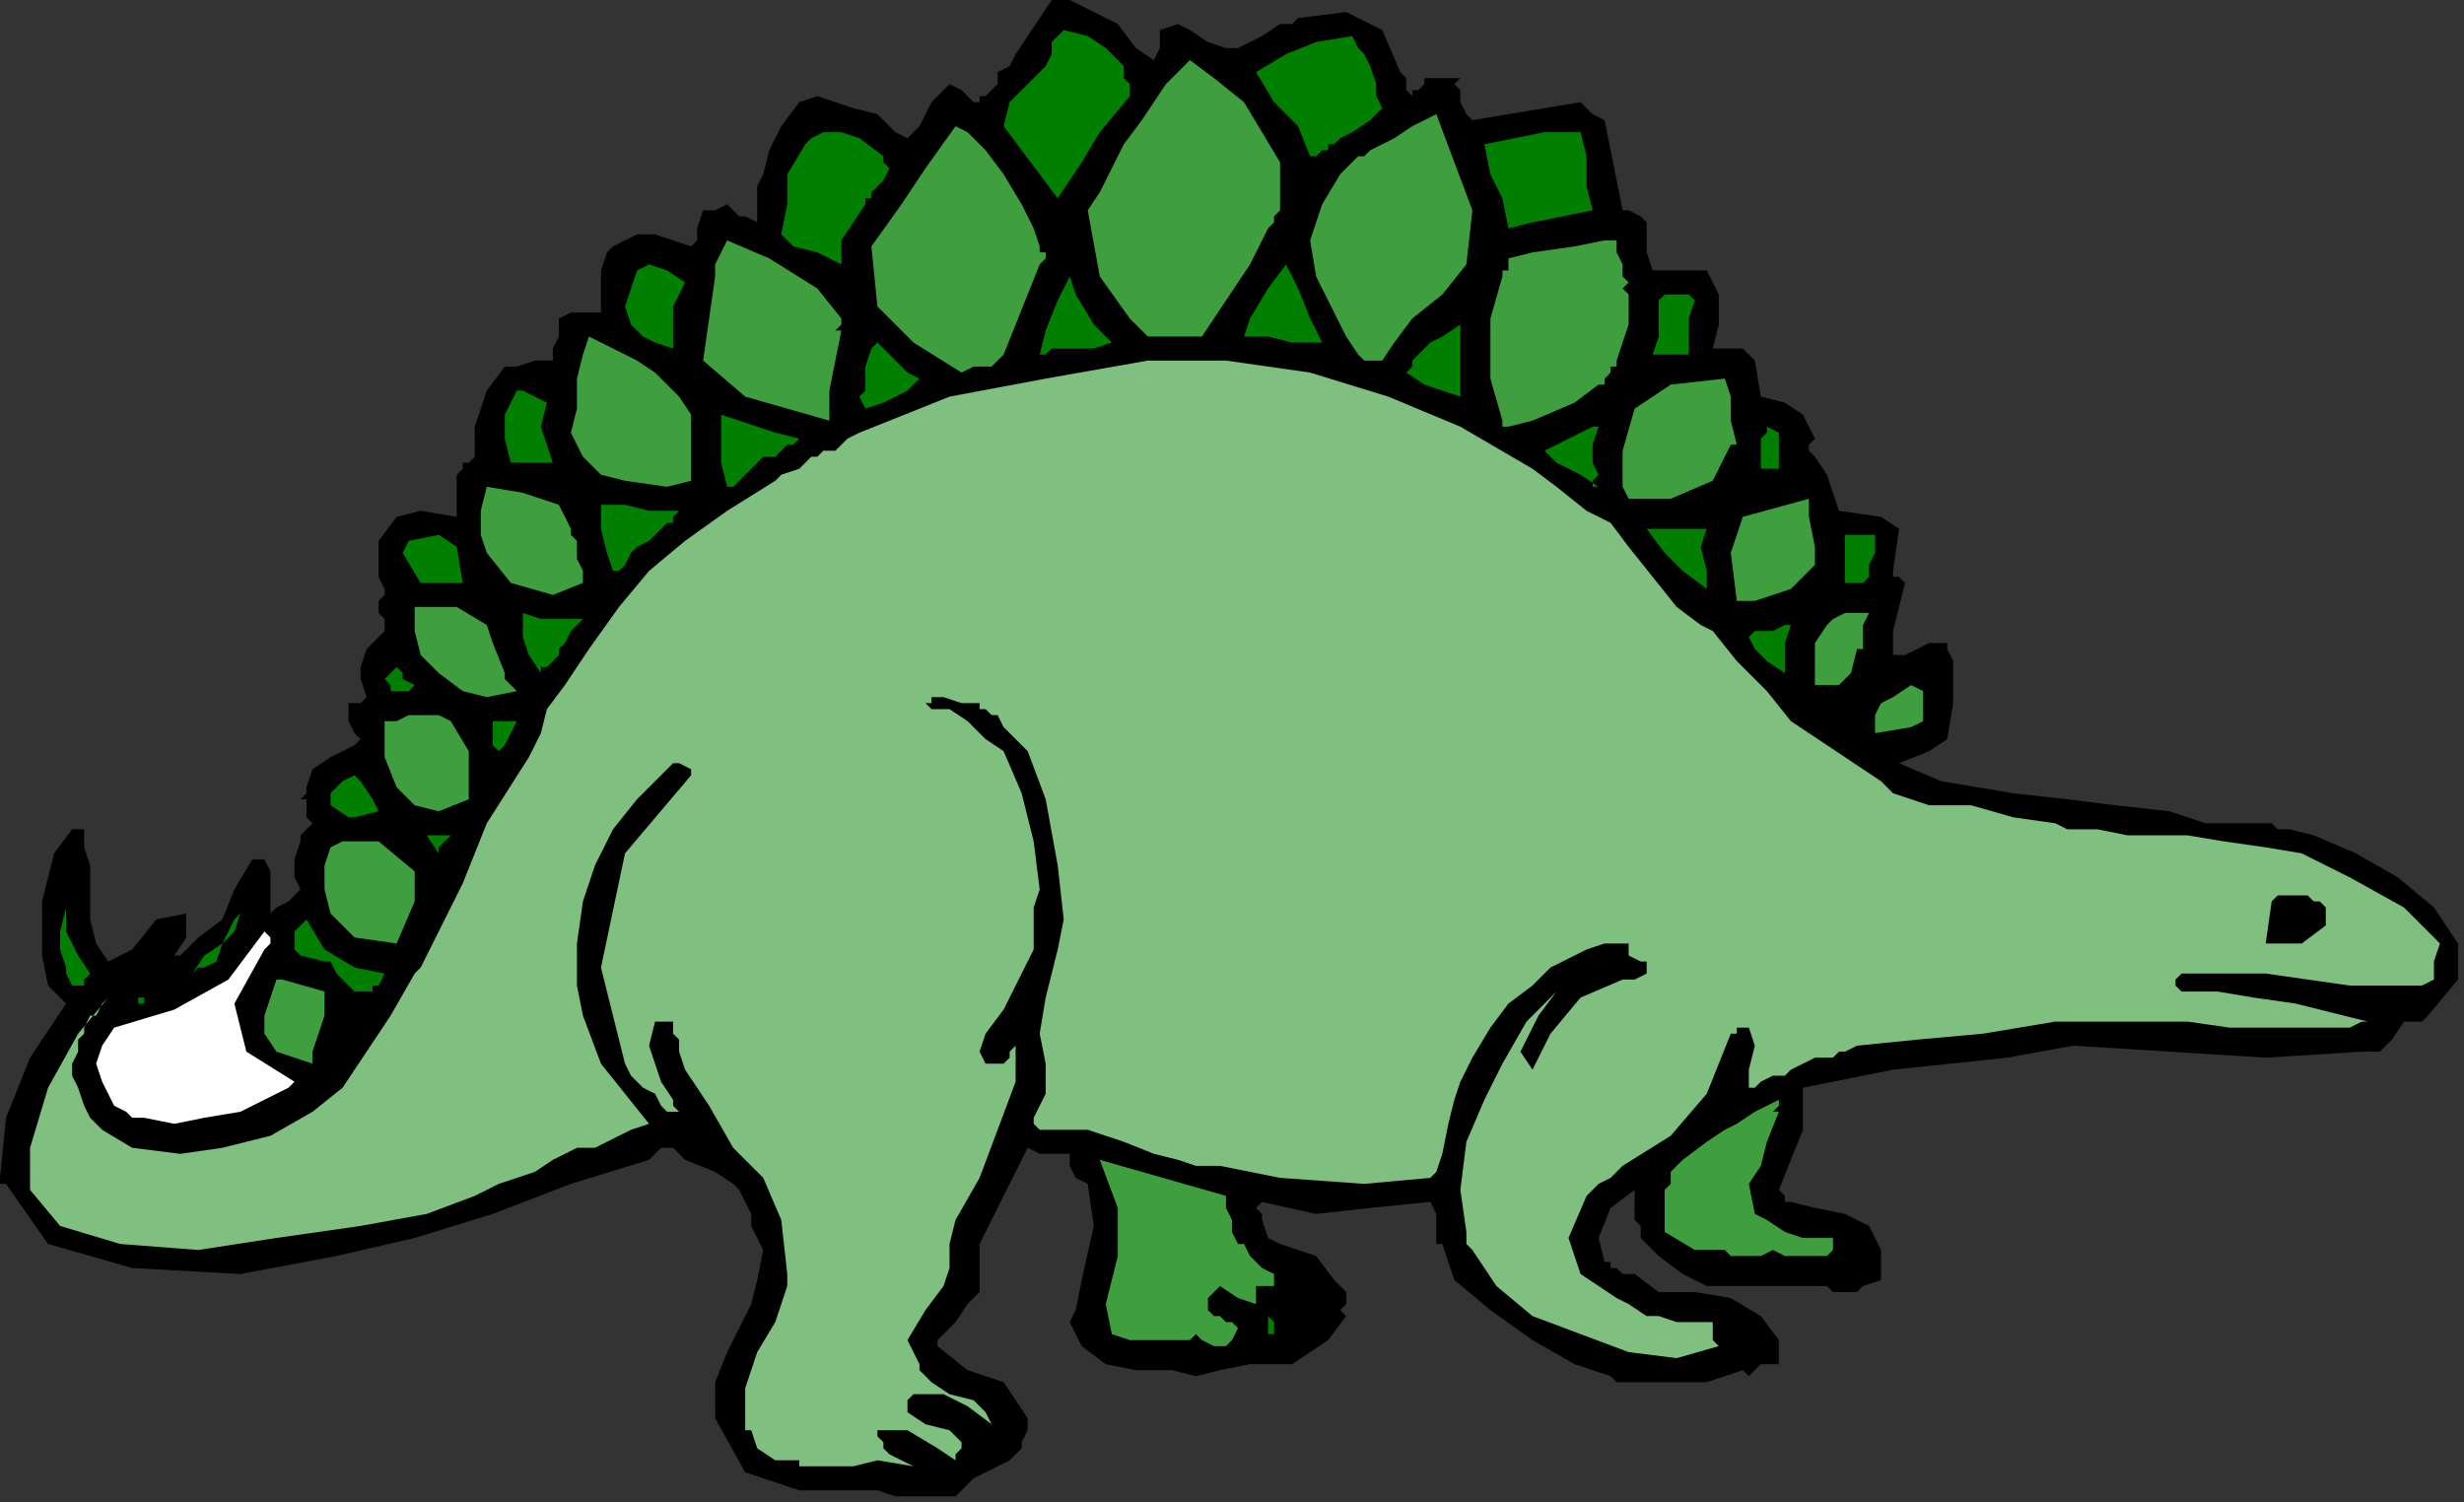 <?xml version="1.0" encoding="UTF-8" standalone="no"?>
<svg
   xmlns:dc="http://purl.org/dc/elements/1.1/"
   xmlns:cc="http://creativecommons.org/ns#"
   xmlns:rdf="http://www.w3.org/1999/02/22-rdf-syntax-ns#"
   xmlns:svg="http://www.w3.org/2000/svg"
   xmlns="http://www.w3.org/2000/svg"
   xmlns:sodipodi="http://sodipodi.sourceforge.net/DTD/sodipodi-0.dtd"
   xmlns:inkscape="http://www.inkscape.org/namespaces/inkscape"
   version="1.0"
   width="69.427mm"
   height="42.333mm"
   id="svg105"
   sodipodi:docname="ANSSG188.WMF">
  <rect width="100%" height="100%" fill="#333333" stroke="none"/>
  <sodipodi:namedview
     pagecolor="#ffffff"
     bordercolor="#666666"
     borderopacity="1"
     objecttolerance="10"
     gridtolerance="10"
     guidetolerance="10"
     inkscape:pageopacity="0"
     inkscape:pageshadow="2"
     inkscape:window-width="640"
     inkscape:window-height="480"
     id="namedview107" />
  <defs
     id="defs3">
    <pattern
       id="WMFhbasepattern"
       patternUnits="userSpaceOnUse"
       width="6"
       height="6"
       x="0"
       y="0" />
  </defs>
  <path
     style="fill:#000000;fill-rule:evenodd;fill-opacity:1;stroke:none;"
     d="  M 122.88,6.4   L 123.52,5.12   L 123.52,3.2   L 125.44,2.56   L 125.44,2.56   L 126.72,3.2   L 128.64,4.48   L 130.56,5.12   L 130.56,5.12   L 131.84,5.12   L 134.4,3.84   L 136.32,2.56   L 136.32,2.56   L 136.96,2.56   L 137.6,2.56   L 138.24,1.92   L 138.24,1.92   L 143.36,1.28   L 147.2,3.2   L 149.12,7.68   L 149.12,7.68   L 149.76,8.32   L 149.76,8.96   L 149.76,9.6   L 150.4,10.24   L 150.4,10.24   L 150.4,9.6   L 151.04,9.6   L 151.68,8.96   L 151.68,8.96   L 151.68,8.32   L 152.32,8.32   L 152.96,8.32   L 153.6,8.32   L 153.6,8.32   L 154.24,8.32   L 154.88,8.32   L 155.52,8.32   L 155.52,8.32   L 154.88,8.96   L 155.52,9.6   L 155.52,9.6   L 155.52,9.6   L 155.52,10.88   L 156.16,12.16   L 156.8,12.8   L 156.8,12.8   L 160.64,12.16   L 164.48,11.52   L 168.32,10.88   L 168.32,10.88   L 168.96,11.52   L 169.6,12.16   L 170.88,12.8   L 170.88,12.8   L 171.52,16   L 172.16,19.2   L 172.8,22.4   L 172.8,22.4   L 173.44,22.4   L 174.72,23.04   L 175.36,23.68   L 175.36,23.68   L 175.36,25.6   L 175.36,26.88   L 176,28.8   L 176,28.8   L 177.92,28.8   L 179.84,28.8   L 181.76,28.8   L 181.76,28.8   L 183.04,31.36   L 183.04,34.56   L 182.4,37.12   L 182.4,37.12   L 185.6,37.12   L 186.88,38.4   L 187.52,42.24   L 187.52,42.24   L 190.08,42.88   L 192,44.16   L 193.28,46.72   L 193.28,46.72   L 192.64,47.36   L 192.64,48   L 193.28,48.64   L 193.28,48.64   L 194.56,50.56   L 195.2,52.48   L 195.84,54.4   L 195.84,54.4   L 200.32,55.04   L 202.24,56.32   L 201.6,60.8   L 201.6,60.8   L 201.6,61.44   L 202.24,61.44   L 202.88,62.08   L 202.88,62.08   L 202.24,64.64   L 201.6,67.2   L 201.6,69.76   L 201.6,69.76   L 202.88,69.76   L 205.44,68.48   L 207.36,68.48   L 207.36,68.48   L 207.36,69.12   L 208,70.4   L 208,71.04   L 208,71.04   L 208,71.04   L 208,71.68   L 208,72.32   L 208,72.96   L 208,72.96   L 208,73.6   L 208,74.24   L 208,74.88   L 208,74.88   L 207.36,78.72   L 205.44,80   L 202.24,81.28   L 202.24,81.28   L 206.72,83.2   L 214.4,84.48   L 220.16,85.12   L 220.16,85.12   L 225.28,85.76   L 231.04,86.4   L 234.88,87.68   L 234.88,87.68   L 236.8,87.68   L 239.36,87.68   L 241.28,87.68   L 241.28,87.68   L 241.92,87.68   L 242.56,88.32   L 243.84,88.32   L 243.84,88.32   L 246.4,88.96   L 250.88,90.88   L 255.36,93.44   L 259.2,96.64   L 261.76,100.48   L 261.76,104.32   L 258.56,108.16   L 258.56,108.16   L 257.92,108.8   L 256.64,108.8   L 256,108.8   L 256,108.8   L 254.72,110.72   L 253.44,112   L 251.52,112   L 251.52,112   L 241.28,112.64   L 231.04,112   L 220.8,111.36   L 220.8,111.36   L 213.76,112.64   L 201.6,113.92   L 192,115.84   L 192,115.84   L 192,120.32   L 190.72,123.52   L 189.44,126.72   L 189.44,126.72   L 190.08,127.36   L 190.08,128   L 190.72,128   L 190.72,128   L 193.28,128.64   L 196.48,129.28   L 199.04,130.56   L 199.04,130.56   L 200.32,133.12   L 200.32,136.32   L 198.4,136.96   L 198.4,136.96   L 197.76,137.6   L 196.48,137.6   L 195.84,137.6   L 195.84,137.6   L 195.2,137.6   L 194.56,136.96   L 193.92,136.96   L 193.92,136.96   L 190.72,136.96   L 188.16,136.96   L 184.96,136.96   L 184.96,136.96   L 181.76,136.96   L 179.2,135.68   L 176.64,133.76   L 176.64,133.76   L 176,133.12   L 174.72,131.84   L 174.72,130.56   L 174.72,130.56   L 174.08,129.92   L 174.08,129.28   L 174.08,128.64   L 174.08,128   L 174.08,128   L 174.08,127.36   L 174.08,127.36   L 174.08,126.72   L 174.08,126.72   L 171.52,128.64   L 170.24,131.84   L 170.88,134.4   L 170.88,134.4   L 171.52,134.4   L 171.52,135.04   L 172.16,135.04   L 172.16,135.04   L 172.8,135.68   L 173.44,135.68   L 174.08,135.68   L 174.08,135.68   L 176.64,137.6   L 180.48,137.6   L 184.32,138.24   L 184.32,138.24   L 187.52,140.16   L 189.44,142.72   L 189.44,145.28   L 187.52,145.28   L 187.52,145.28   L 186.88,145.92   L 186.24,146.56   L 185.6,145.92   L 185.6,145.92   L 181.76,147.2   L 177.28,147.2   L 173.44,147.2   L 173.44,147.2   L 172.8,147.2   L 172.16,147.2   L 171.52,146.56   L 171.52,146.56   L 167.68,145.28   L 163.2,142.72   L 158.72,139.52   L 154.88,136.32   L 153.6,132.48   L 153.6,132.48   L 152.96,132.48   L 152.96,131.84   L 152.96,131.84   L 152.96,131.84   L 152.96,130.56   L 152.96,129.28   L 152.32,128   L 152.32,128   L 145.92,128.64   L 140.16,129.28   L 134.4,128   L 134.4,128   L 133.76,128.64   L 134.4,129.28   L 134.4,129.92   L 134.4,129.92   L 134.4,129.92   L 135.04,131.84   L 136.32,132.48   L 138.24,133.12   L 138.24,133.12   L 140.16,133.76   L 142.08,136.32   L 143.36,137.6   L 143.36,137.6   L 143.36,138.88   L 142.72,139.52   L 143.36,140.16   L 143.36,140.16   L 141.44,142.72   L 137.6,145.28   L 134.4,145.28   L 134.4,145.28   L 133.76,145.28   L 133.76,145.28   L 133.12,145.28   L 133.12,145.28   L 129.92,145.92   L 127.36,146.56   L 124.8,145.92   L 124.8,145.92   L 120.96,145.92   L 117.76,145.28   L 115.2,143.36   L 115.2,143.36   L 114.56,142.08   L 113.92,140.8   L 114.56,139.52   L 114.56,139.52   L 115.2,136.32   L 116.48,130.56   L 115.84,126.08   L 115.84,126.08   L 114.56,125.44   L 113.92,124.16   L 113.92,122.88   L 113.92,122.88   L 112,122.88   L 110.72,122.88   L 109.44,122.24   L 109.44,122.24   L 107.52,126.08   L 105.6,129.92   L 104.32,132.48   L 104.32,132.48   L 104.32,134.4   L 104.32,135.68   L 104.32,137.6   L 104.32,137.6   L 103.04,138.88   L 101.76,140.8   L 101.12,141.44   L 101.12,141.44   L 100.48,142.08   L 99.84,142.72   L 99.84,143.36   L 99.84,143.36   L 103.04,145.92   L 106.88,147.2   L 109.44,151.04   L 109.44,151.04   L 109.44,152.32   L 108.8,153.6   L 108.8,154.24   L 108.8,154.24   L 107.52,155.52   L 106.24,156.16   L 104.96,156.8   L 104.96,156.8   L 103.68,157.44   L 103.04,158.08   L 102.4,158.72   L 102.4,158.72   L 101.76,159.36   L 100.48,159.36   L 99.84,159.36   L 99.84,159.36   L 98.56,159.36   L 97.92,159.36   L 97.28,159.36   L 97.28,159.36   L 95.36,159.36   L 93.44,158.72   L 91.52,158.72   L 91.52,158.72   L 85.12,158.72   L 79.36,156.8   L 76.16,151.04   L 76.16,151.04   L 76.16,151.04   L 76.16,150.4   L 76.16,149.76   L 76.16,149.76   L 76.16,147.2   L 77.44,144   L 78.72,141.44   L 78.72,141.44   L 80,138.88   L 80.64,136.32   L 81.28,133.12   L 81.28,133.12   L 80.64,131.84   L 80,130.56   L 80,129.28   L 80,129.28   L 79.36,128   L 78.72,126.72   L 78.08,126.08   L 78.08,126.08   L 76.16,124.8   L 72.96,123.52   L 71.68,122.24   L 71.68,122.24   L 70.4,122.24   L 69.76,122.88   L 69.12,123.52   L 69.12,123.52   L 60.8,126.08   L 52.48,129.28   L 44.16,131.84   L 44.16,131.84   L 35.84,133.76   L 25.6,135.68   L 14.08,135.04   L 5.12,132.48   L 0.64,126.08   L 0.64,126.08   L 0,126.08   L 0,126.08   L 0,125.44   L 0,125.44   L 0.64,119.04   L 3.2,112.64   L 7.04,106.88   L 7.04,106.88   L 5.12,104.96   L 4.48,101.76   L 4.48,98.56   L 4.48,98.56   L 4.48,97.92   L 4.48,97.28   L 4.48,96   L 4.48,96   L 5.12,93.44   L 5.76,90.88   L 7.68,88.32   L 7.68,88.32   L 7.68,88.32   L 8.32,88.32   L 8.96,88.32   L 8.96,88.32   L 8.96,90.24   L 9.6,92.16   L 9.6,94.72   L 9.6,94.72   L 9.6,94.72   L 9.6,97.92   L 10.24,100.48   L 11.52,102.4   L 11.52,102.4   L 14.08,101.12   L 16.64,97.92   L 19.84,97.28   L 19.84,97.28   L 19.84,97.92   L 19.84,99.2   L 19.84,99.84   L 19.84,99.84   L 18.56,101.76   L 19.2,101.76   L 20.48,100.48   L 21.12,99.84   L 21.12,99.84   L 23.68,97.92   L 24.96,94.72   L 26.88,91.52   L 26.88,91.52   L 27.52,91.52   L 27.52,91.52   L 28.16,91.52   L 28.16,91.52   L 28.8,92.8   L 28.8,95.36   L 28.8,97.28   L 28.8,97.28   L 29.44,96.64   L 30.72,96   L 32,94.72   L 32,94.72   L 31.36,93.44   L 31.36,91.52   L 32,89.6   L 32,89.6   L 32,88.96   L 32.64,88.32   L 33.28,87.68   L 33.28,87.68   L 32.64,87.04   L 32.64,85.76   L 32.64,85.12   L 32.64,85.12   L 32,85.12   L 32.64,84.48   L 32.64,83.84   L 32.64,83.84   L 33.28,81.92   L 35.2,80.64   L 37.76,79.36   L 37.76,79.36   L 38.4,78.72   L 37.76,78.08   L 37.12,76.8   L 37.12,75.52   L 37.12,75.52   L 37.12,74.88   L 38.4,74.88   L 39.04,74.24   L 39.04,74.24   L 38.4,72.32   L 38.4,71.04   L 39.04,69.12   L 39.04,69.12   L 39.68,68.48   L 40.96,67.2   L 40.96,65.92   L 40.96,65.92   L 40.32,65.28   L 40.32,64.64   L 40.32,64   L 40.32,64   L 40.32,64   L 40.96,63.36   L 40.96,62.72   L 40.96,62.72   L 40.32,61.44   L 40.32,59.52   L 40.32,57.6   L 40.32,57.6   L 42.24,55.04   L 44.8,54.4   L 48.64,55.04   L 48.64,55.04   L 48.64,54.4   L 48.64,53.76   L 48.64,52.48   L 48.64,52.48   L 48.64,51.84   L 48.64,50.56   L 49.28,49.92   L 49.28,49.92   L 49.28,49.28   L 49.92,49.28   L 50.56,48.64   L 50.56,48.64   L 50.56,45.44   L 51.84,41.6   L 53.76,39.04   L 53.76,39.04   L 55.04,39.04   L 56.96,38.4   L 58.88,38.4   L 58.88,38.4   L 58.88,37.12   L 59.52,35.84   L 59.52,33.92   L 59.52,33.92   L 60.8,33.28   L 62.72,33.28   L 64,33.28   L 64,33.28   L 64,31.36   L 64,28.8   L 64.64,26.88   L 64.64,26.88   L 65.28,26.24   L 66.56,25.6   L 67.84,24.96   L 67.84,24.96   L 69.76,24.96   L 71.68,25.6   L 73.6,26.24   L 73.6,26.24   L 74.24,25.6   L 74.24,24.96   L 74.24,24.32   L 74.24,24.32   L 74.88,22.4   L 76.16,22.4   L 77.44,21.76   L 78.08,22.4   L 78.08,22.4   L 78.72,23.04   L 79.36,23.04   L 80.64,23.68   L 80.64,23.68   L 80.64,21.76   L 80.64,19.84   L 81.28,18.56   L 81.28,18.56   L 81.92,16   L 83.2,13.44   L 85.12,10.88   L 85.12,10.88   L 87.04,10.24   L 90.88,11.52   L 93.44,12.16   L 93.44,12.16   L 94.08,12.8   L 95.36,14.08   L 96.64,14.72   L 96.64,14.72   L 97.92,13.44   L 99.2,10.88   L 101.12,8.96   L 101.12,8.96   L 102.4,9.6   L 103.68,10.88   L 104.32,10.88   L 104.32,10.88   L 104.32,10.24   L 104.96,10.24   L 105.6,9.6   L 105.6,9.6   L 106.24,8.96   L 106.24,7.68   L 107.52,7.04   L 107.52,7.04   L 108.16,5.76   L 109.44,3.84   L 110.72,1.92   L 110.72,1.92   L 112,0   L 113.92,0   L 116.48,1.28   L 119.04,2.56   L 120.96,5.12   L 122.88,6.4  z "
     id="path5" />
  <path
     style="fill:#007f00;fill-rule:evenodd;fill-opacity:1;stroke:none;"
     d="  M 119.68,7.04   L 119.68,8.32   L 120.32,8.96   L 120.32,10.24   L 120.32,10.24   L 117.12,14.08   L 115.2,17.28   L 112.64,21.12   L 112.64,21.12   L 110.72,18.56   L 108.8,16   L 106.88,13.44   L 106.88,13.44   L 107.52,10.88   L 109.44,8.96   L 111.36,7.04   L 111.36,7.04   L 112,5.76   L 112,4.48   L 113.28,3.2   L 113.28,3.2   L 115.84,3.84   L 117.76,5.12   L 119.68,7.04  z "
     id="path7" />
  <path
     style="fill:#007f00;fill-rule:evenodd;fill-opacity:1;stroke:none;"
     d="  M 144,3.84   L 144.64,5.12   L 145.28,5.76   L 145.92,7.04   L 145.92,7.04   L 146.56,8.96   L 146.56,10.24   L 147.2,11.52   L 147.2,11.52   L 145.92,12.8   L 144,14.08   L 142.72,14.72   L 142.72,14.72   L 142.08,15.36   L 141.44,15.36   L 141.44,16   L 141.44,16   L 140.8,16   L 140.16,16.64   L 139.52,16.64   L 139.52,16.64   L 138.24,13.44   L 135.68,10.88   L 133.76,7.68   L 133.76,7.68   L 133.76,7.68   L 136.96,5.76   L 140.16,4.48   L 144,3.84  z "
     id="path9" />
  <path
     style="fill:#3f9f3f;fill-rule:evenodd;fill-opacity:1;stroke:none;"
     d="  M 136.32,22.4   L 135.68,23.04   L 135.68,23.68   L 135.04,24.32   L 135.04,24.32   L 133.12,28.16   L 130.56,32   L 128,35.84   L 128,35.84   L 126.08,35.84   L 124.16,35.84   L 122.24,35.84   L 122.24,35.84   L 120.32,33.92   L 117.12,29.44   L 115.84,22.4   L 115.84,22.4   L 117.12,20.48   L 118.4,17.92   L 119.68,15.36   L 119.68,15.36   L 121.6,12.8   L 124.16,8.96   L 126.72,6.4   L 126.72,6.4   L 129.28,8.32   L 132.48,10.88   L 134.4,14.08   L 136.32,17.28   L 136.32,17.28   L 136.32,19.2   L 136.32,21.12   L 136.32,22.4  z "
     id="path11" />
  <path
     style="fill:#3f9f3f;fill-rule:evenodd;fill-opacity:1;stroke:none;"
     d="  M 147.2,38.4   L 145.92,38.4   L 145.28,38.4   L 144.64,37.76   L 144.64,37.76   L 143.36,35.84   L 141.44,32   L 140.16,29.44   L 140.16,29.44   L 139.52,25.6   L 140.8,21.76   L 142.72,18.56   L 142.72,18.56   L 143.36,17.92   L 143.36,17.92   L 144,17.28   L 144.64,16.64   L 144.64,16.64   L 144.64,16.64   L 145.28,16.64   L 145.92,16   L 145.92,16   L 148.48,14.72   L 150.4,13.44   L 152.96,12.16   L 152.96,12.16   L 154.88,17.28   L 156.8,22.4   L 156.16,28.16   L 156.16,28.16   L 153.6,31.36   L 150.4,33.92   L 148.48,36.48   L 147.2,38.4  z "
     id="path13" />
  <path
     style="fill:#3f9f3f;fill-rule:evenodd;fill-opacity:1;stroke:none;"
     d="  M 110.72,26.24   L 110.72,26.88   L 111.36,26.88   L 111.36,27.52   L 111.36,27.52   L 110.72,28.16   L 110.72,28.16   L 110.72,28.16   L 110.72,28.16   L 109.44,31.36   L 108.16,34.56   L 106.88,37.76   L 106.88,37.76   L 105.6,39.04   L 104.32,39.04   L 103.68,39.04   L 103.68,39.04   L 102.4,39.68   L 97.28,36.48   L 93.44,32.64   L 92.8,26.24   L 92.8,26.24   L 96,21.76   L 98.56,17.92   L 101.76,13.44   L 101.76,13.44   L 103.04,14.08   L 104.96,16   L 106.88,18.56   L 108.8,21.76   L 110.08,24.32   L 110.72,26.24  z "
     id="path15" />
  <path
     style="fill:#007f00;fill-rule:evenodd;fill-opacity:1;stroke:none;"
     d="  M 94.08,16.64   L 94.08,17.28   L 94.72,17.92   L 94.72,17.92   L 94.72,17.92   L 94.08,19.2   L 93.44,19.84   L 92.8,20.48   L 92.8,20.48   L 92.8,21.12   L 92.16,21.12   L 92.16,21.76   L 92.16,21.76   L 90.88,23.68   L 89.6,25.6   L 89.6,27.52   L 89.6,27.52   L 89.6,28.16   L 87.04,26.88   L 84.48,26.24   L 83.2,24.96   L 83.2,24.96   L 83.84,21.76   L 83.84,18.56   L 85.76,15.36   L 85.76,15.36   L 85.76,15.36   L 85.76,15.36   L 86.4,14.72   L 86.4,14.72   L 87.68,14.08   L 89.6,14.08   L 91.52,14.72   L 91.52,14.72   L 94.08,16.64  z "
     id="path17" />
  <path
     style="fill:#007f00;fill-rule:evenodd;fill-opacity:1;stroke:none;"
     d="  M 169.6,22.4   L 166.4,23.04   L 163.2,23.68   L 160.64,24.32   L 160.64,24.32   L 160,21.12   L 158.72,18.56   L 158.08,15.36   L 158.08,15.36   L 161.28,14.72   L 164.48,14.08   L 168.32,14.08   L 168.32,14.08   L 168.96,16.64   L 168.96,19.84   L 169.6,22.4  z "
     id="path19" />
  <path
     style="fill:#3f9f3f;fill-rule:evenodd;fill-opacity:1;stroke:none;"
     d="  M 172.8,28.16   L 172.8,28.8   L 172.8,29.44   L 173.44,30.08   L 173.44,30.08   L 172.8,30.72   L 173.44,31.36   L 173.44,32   L 173.44,32   L 173.44,34.56   L 172.8,36.48   L 172.16,38.4   L 172.16,38.4   L 172.16,39.04   L 171.52,39.04   L 171.52,39.68   L 171.52,39.68   L 170.88,40.32   L 170.88,40.96   L 170.24,40.96   L 170.24,40.96   L 167.68,42.88   L 163.2,44.8   L 160.64,45.44   L 160.64,45.44   L 160,45.44   L 160,45.44   L 160,44.8   L 160,44.8   L 158.72,40.32   L 158.72,33.92   L 160,29.44   L 160,29.44   L 160,28.8   L 160.64,28.8   L 160.64,27.52   L 160.64,27.52   L 163.2,26.88   L 167.68,26.24   L 170.88,25.6   L 170.88,25.6   L 172.16,25.6   L 172.16,26.88   L 172.8,28.16  z "
     id="path21" />
  <path
     style="fill:#3f9f3f;fill-rule:evenodd;fill-opacity:1;stroke:none;"
     d="  M 89.6,33.92   L 89.6,34.56   L 88.96,35.2   L 89.6,35.2   L 89.6,35.2   L 88.96,38.4   L 88.32,41.6   L 88.32,44.8   L 88.32,44.8   L 79.36,42.24   L 74.88,38.4   L 76.16,29.44   L 76.16,29.44   L 76.16,28.16   L 76.8,26.88   L 77.44,25.6   L 77.44,25.6   L 81.92,27.52   L 87.04,30.72   L 89.6,33.92  z "
     id="path23" />
  <path
     style="fill:#007f00;fill-rule:evenodd;fill-opacity:1;stroke:none;"
     d="  M 72.96,30.08   L 71.68,32.64   L 71.68,34.56   L 71.68,37.12   L 71.68,37.12   L 69.76,36.48   L 68.48,35.84   L 67.2,34.56   L 67.2,34.56   L 66.56,32.64   L 67.2,30.72   L 67.84,28.8   L 67.84,28.8   L 69.12,28.16   L 71.04,28.8   L 72.96,30.08  z "
     id="path25" />
  <path
     style="fill:#007f00;fill-rule:evenodd;fill-opacity:1;stroke:none;"
     d="  M 140.8,36.48   L 137.6,36.48   L 135.04,35.84   L 132.48,35.84   L 132.48,35.84   L 133.12,33.92   L 135.04,30.72   L 136.96,28.16   L 136.96,28.16   L 138.24,30.72   L 139.52,33.92   L 140.8,36.48  z "
     id="path27" />
  <path
     style="fill:#007f00;fill-rule:evenodd;fill-opacity:1;stroke:none;"
     d="  M 118.4,36.48   L 116.48,37.12   L 113.92,37.12   L 112,37.12   L 112,37.12   L 111.36,37.76   L 111.36,37.76   L 110.72,37.76   L 110.72,37.76   L 111.36,35.2   L 112.64,32   L 113.92,29.44   L 113.92,29.44   L 114.56,31.36   L 116.48,34.56   L 118.4,36.48  z "
     id="path29" />
  <path
     style="fill:#007f00;fill-rule:evenodd;fill-opacity:1;stroke:none;"
     d="  M 180.48,32   L 179.84,33.92   L 179.84,35.84   L 179.84,37.76   L 179.84,37.76   L 178.56,37.76   L 177.28,37.76   L 176,37.76   L 176,37.76   L 176.64,35.84   L 176.64,33.92   L 176.64,32   L 176.64,32   L 177.28,31.36   L 178.56,31.36   L 179.84,31.36   L 179.84,31.36   L 180.48,32  z "
     id="path31" />
  <path
     style="fill:#007f00;fill-rule:evenodd;fill-opacity:1;stroke:none;"
     d="  M 155.52,39.68   L 155.52,40.96   L 155.52,41.6   L 155.52,42.24   L 155.52,42.24   L 153.6,41.6   L 151.68,40.96   L 149.76,39.68   L 149.76,39.68   L 150.4,39.04   L 150.4,38.4   L 151.04,37.76   L 151.04,37.76   L 152.32,36.48   L 153.6,35.84   L 155.52,34.56   L 155.52,34.56   L 155.52,36.48   L 155.52,38.4   L 155.52,39.68  z "
     id="path33" />
  <path
     style="fill:#3f9f3f;fill-rule:evenodd;fill-opacity:1;stroke:none;"
     d="  M 73.6,51.2   L 71.04,51.84   L 66.56,51.2   L 64,50.56   L 64,50.56   L 62.08,48.64   L 60.8,46.08   L 61.44,43.52   L 61.44,43.52   L 61.44,43.52   L 61.44,42.88   L 61.44,42.24   L 61.44,42.24   L 61.44,40.32   L 62.08,37.76   L 62.72,35.84   L 62.72,35.84   L 65.28,37.12   L 67.84,38.4   L 69.76,39.68   L 69.76,39.68   L 71.04,40.96   L 72.32,42.24   L 73.6,44.16   L 73.6,44.16   L 73.6,46.72   L 73.6,49.28   L 73.6,51.2  z "
     id="path35" />
  <path
     style="fill:#007f00;fill-rule:evenodd;fill-opacity:1;stroke:none;"
     d="  M 94.08,37.12   L 95.36,38.4   L 96.64,39.68   L 97.92,40.32   L 97.92,40.32   L 96.64,41.6   L 94.08,42.88   L 92.16,43.52   L 92.16,43.52   L 91.52,42.24   L 92.16,41.6   L 92.16,40.32   L 92.16,40.32   L 92.16,39.04   L 92.8,37.12   L 93.44,36.48   L 93.44,36.48   L 94.08,37.12  z "
     id="path37" />
  <path
     style="fill:#7fbf7f;fill-rule:evenodd;fill-opacity:1;stroke:none;"
     d="  M 181.12,66.56   L 182.4,67.2   L 184.96,70.4   L 188.16,73.6   L 190.72,76.8   L 194.56,79.36   L 194.56,79.36   L 196.48,80.64   L 198.4,81.92   L 200.32,83.2   L 200.32,83.2   L 201.6,84.48   L 203.52,85.12   L 205.44,85.76   L 205.44,85.76   L 209.92,85.76   L 214.4,87.04   L 218.88,87.68   L 218.88,87.68   L 220.16,88.32   L 221.44,88.32   L 223.36,88.32   L 223.36,88.32   L 226.56,88.96   L 229.76,88.96   L 232.96,88.96   L 232.96,88.96   L 236.8,89.6   L 241.28,90.24   L 245.12,90.88   L 245.12,90.88   L 250.24,93.44   L 256,96.64   L 259.84,100.48   L 259.84,100.48   L 259.2,102.4   L 259.2,104.32   L 257.92,104.96   L 257.92,104.96   L 250.24,104.96   L 241.28,103.68   L 232.32,103.68   L 232.32,103.68   L 231.68,104.32   L 231.68,104.96   L 232.32,105.6   L 232.32,105.6   L 236.16,105.6   L 240,106.24   L 244.48,106.88   L 244.48,106.88   L 247.04,107.52   L 249.6,108.16   L 252.16,108.8   L 252.16,108.8   L 251.52,108.8   L 250.24,109.44   L 248.32,109.44   L 247.68,109.44   L 247.68,109.44   L 242.56,109.44   L 237.44,109.44   L 232.96,108.8   L 232.96,108.8   L 229.12,108.8   L 225.28,108.8   L 222.08,108.8   L 222.08,108.8   L 221.44,108.8   L 220.8,108.8   L 220.16,108.8   L 220.16,108.8   L 219.52,108.8   L 218.88,108.8   L 218.88,108.8   L 218.88,108.8   L 211.2,110.08   L 204.16,110.72   L 197.76,111.36   L 197.76,111.36   L 196.48,112   L 195.84,112   L 195.2,112.64   L 195.2,112.64   L 193.28,112.64   L 192,113.28   L 190.72,113.92   L 190.72,113.92   L 190.08,114.56   L 189.44,114.56   L 188.8,114.56   L 188.8,114.56   L 187.52,115.2   L 186.88,115.84   L 186.24,115.84   L 186.24,115.84   L 186.24,113.92   L 186.88,111.36   L 186.24,109.44   L 186.24,109.44   L 184.96,109.44   L 184.96,110.08   L 184.32,110.08   L 184.32,110.08   L 181.76,116.48   L 177.92,120.96   L 172.8,124.16   L 172.8,124.16   L 171.52,125.44   L 170.24,126.08   L 168.96,127.36   L 168.96,127.36   L 167.04,131.84   L 168.32,135.68   L 172.16,138.24   L 172.16,138.24   L 173.44,138.88   L 175.36,140.16   L 176.64,140.16   L 176.64,140.16   L 178.56,140.8   L 180.48,140.8   L 182.4,140.8   L 182.4,140.8   L 182.4,141.44   L 182.4,142.72   L 183.04,143.36   L 183.04,143.36   L 178.56,144.64   L 173.44,144   L 168.32,142.08   L 163.2,140.16   L 159.36,136.96   L 156.8,133.12   L 156.8,133.12   L 156.16,132.48   L 156.16,131.84   L 156.16,131.2   L 156.16,131.2   L 155.52,126.72   L 156.16,121.6   L 158.08,117.12   L 158.08,117.12   L 160,113.28   L 162.56,108.8   L 165.76,105.6   L 165.76,105.6   L 163.84,108.16   L 161.92,112   L 163.2,113.92   L 163.2,113.92   L 165.12,110.08   L 168.32,106.24   L 172.8,104.32   L 172.8,104.32   L 174.08,104.32   L 175.36,103.68   L 175.36,102.4   L 175.36,102.4   L 174.72,102.4   L 173.44,101.76   L 173.44,100.48   L 173.44,100.48   L 170.88,100.48   L 168.96,101.12   L 167.68,101.76   L 167.68,101.76   L 165.12,103.04   L 163.2,104.96   L 160.64,106.88   L 158.72,109.44   L 156.8,112.64   L 155.52,115.2   L 154.88,117.12   L 154.88,117.12   L 154.24,119.68   L 153.6,122.88   L 152.96,124.8   L 152.96,124.8   L 152.32,125.44   L 152.32,125.44   L 152.32,125.44   L 152.32,125.44   L 145.28,126.08   L 136.32,125.44   L 129.92,124.16   L 129.92,124.16   L 127.36,124.16   L 125.44,123.52   L 122.88,122.88   L 122.88,122.88   L 119.68,121.6   L 115.84,120.32   L 112.64,120.32   L 112.64,120.32   L 111.36,120.32   L 110.72,120.32   L 110.08,119.68   L 110.08,119.68   L 110.08,119.04   L 110.72,117.76   L 111.36,116.48   L 111.36,116.48   L 111.36,113.28   L 110.72,110.08   L 111.36,106.24   L 111.36,106.24   L 112,103.68   L 112.64,101.12   L 113.28,97.92   L 113.28,97.92   L 112.64,92.16   L 111.36,85.12   L 109.44,80   L 109.44,80   L 108.16,78.72   L 106.88,77.44   L 106.24,76.16   L 106.24,76.16   L 105.6,76.16   L 104.96,75.52   L 104.32,75.52   L 104.32,75.52   L 104.32,74.88   L 102.4,74.88   L 100.48,74.24   L 99.2,74.24   L 99.2,74.24   L 99.2,74.88   L 98.56,74.88   L 99.2,75.52   L 99.2,75.52   L 99.84,75.52   L 100.48,75.52   L 101.12,75.52   L 101.12,75.52   L 103.04,76.8   L 104.96,78.72   L 106.88,80   L 106.88,80   L 108.8,84.48   L 110.08,89.6   L 110.72,94.72   L 110.72,94.72   L 110.08,96.64   L 110.08,99.2   L 110.08,101.12   L 110.08,101.12   L 109.44,102.4   L 108.8,103.68   L 108.16,104.96   L 108.16,104.96   L 108.16,104.96   L 106.88,107.52   L 104.96,110.08   L 104.32,112   L 104.32,112   L 104.96,113.28   L 105.6,113.28   L 106.88,113.28   L 106.88,113.28   L 107.52,112.64   L 107.52,112   L 108.16,111.36   L 108.16,111.36   L 108.16,112.64   L 108.16,113.28   L 108.16,113.92   L 108.16,113.92   L 108.16,114.56   L 108.16,115.2   L 107.52,115.2   L 108.16,115.2   L 108.16,115.2   L 106.24,120.32   L 104.32,125.44   L 101.76,129.92   L 101.76,129.92   L 101.12,132.48   L 101.12,135.04   L 100.48,136.96   L 100.48,136.96   L 98.56,139.52   L 96.64,142.72   L 97.92,145.28   L 97.92,145.28   L 97.92,145.92   L 99.2,147.2   L 101.12,148.48   L 103.68,149.12   L 103.68,149.12   L 104.32,149.76   L 104.96,150.4   L 105.6,151.68   L 105.6,151.68   L 103.04,149.76   L 100.48,148.48   L 97.28,148.48   L 97.28,148.48   L 96.64,149.12   L 96.64,149.76   L 96.64,150.4   L 96.64,150.4   L 98.56,151.68   L 101.12,152.32   L 102.4,153.6   L 102.4,153.6   L 102.4,154.24   L 101.76,154.88   L 101.76,155.52   L 101.76,155.52   L 99.84,154.24   L 96.64,152.32   L 93.44,152.32   L 93.44,152.32   L 93.44,152.96   L 94.08,153.6   L 94.08,154.24   L 94.08,154.24   L 94.72,154.88   L 96,155.52   L 97.28,156.16   L 97.28,156.16   L 93.44,155.52   L 90.88,156.16   L 87.04,156.16   L 87.04,156.16   L 85.76,156.16   L 85.12,156.16   L 85.12,155.52   L 85.12,155.52   L 82.56,155.52   L 80.64,154.24   L 80,152.32   L 80,152.32   L 79.36,152.32   L 79.36,151.68   L 79.36,151.04   L 79.36,151.04   L 79.36,147.84   L 80.64,144   L 82.56,140.8   L 83.84,136.96   L 83.84,136.96   L 83.84,136.32   L 83.84,136.32   L 83.84,135.68   L 83.84,135.68   L 83.2,129.92   L 81.28,125.44   L 78.08,122.24   L 75.52,117.76   L 75.52,117.76   L 74.24,115.84   L 72.96,113.92   L 72.32,112   L 72.32,112   L 72.32,112   L 72.32,111.36   L 72.32,110.72   L 71.68,110.08   L 71.68,109.44   L 71.68,108.8   L 71.68,108.8   L 71.04,108.8   L 70.4,108.8   L 69.76,108.8   L 69.76,108.8   L 69.12,111.36   L 69.76,113.28   L 70.4,115.2   L 71.68,117.12   L 71.68,117.12   L 71.68,117.76   L 71.68,117.76   L 72.32,118.4   L 72.32,118.4   L 71.04,118.4   L 70.4,117.76   L 69.76,116.48   L 69.76,116.48   L 68.48,115.84   L 67.2,114.56   L 66.56,113.28   L 66.56,113.28   L 64,103.04   L 66.56,90.88   L 73.6,82.56   L 73.6,82.56   L 73.6,81.92   L 72.32,81.28   L 71.68,81.28   L 71.04,81.92   L 71.04,81.92   L 67.84,85.12   L 65.28,88.32   L 63.36,92.16   L 62.08,96   L 61.44,100.48   L 61.44,104.96   L 61.44,104.96   L 62.08,108.16   L 64,113.28   L 69.12,119.68   L 69.12,119.68   L 67.2,120.32   L 65.92,120.96   L 64.64,121.6   L 64.64,121.6   L 63.36,122.24   L 62.08,122.24   L 61.44,122.24   L 61.44,122.24   L 58.88,123.52   L 56.96,124.8   L 55.04,125.44   L 55.04,125.44   L 53.12,126.08   L 51.84,126.72   L 50.56,127.36   L 50.56,127.36   L 45.44,129.28   L 38.4,130.56   L 29.44,131.84   L 21.12,133.12   L 12.8,132.48   L 6.4,130.56   L 3.2,126.72   L 3.2,126.72   L 3.2,122.24   L 5.12,115.84   L 8.32,110.08   L 11.52,106.24   L 11.52,106.24   L 10.88,106.88   L 10.24,108.16   L 9.6,108.16   L 9.6,108.16   L 8.96,109.44   L 8.96,110.08   L 8.32,110.72   L 8.32,110.72   L 8.32,111.36   L 8.32,112   L 8.32,112   L 8.32,112   L 7.68,113.28   L 7.68,114.56   L 8.32,115.84   L 8.32,115.84   L 8.96,117.76   L 9.6,119.04   L 10.88,120.32   L 10.88,120.32   L 14.08,122.24   L 19.2,122.88   L 23.68,122.24   L 28.8,120.96   L 33.28,118.4   L 36.48,115.84   L 36.48,115.84   L 39.04,112   L 41.6,108.16   L 44.16,103.68   L 44.16,103.68   L 44.8,103.04   L 45.44,101.76   L 46.08,100.48   L 46.08,100.48   L 49.28,94.08   L 51.84,87.68   L 56.32,80.64   L 56.32,80.64   L 57.6,78.08   L 58.24,75.52   L 60.16,72.96   L 60.16,72.96   L 62.72,69.12   L 65.92,64.64   L 69.12,60.8   L 69.12,60.8   L 72.96,57.6   L 77.44,54.4   L 82.56,51.2   L 82.56,51.2   L 83.2,50.56   L 85.12,49.92   L 86.4,48.64   L 86.4,48.64   L 87.04,48.64   L 87.68,48   L 88.96,48   L 88.96,48   L 89.6,47.36   L 90.24,46.72   L 91.52,46.08   L 91.52,46.08   L 101.12,42.24   L 111.36,40.32   L 122.24,38.4   L 122.24,38.4   L 130.56,38.4   L 139.52,39.68   L 147.84,42.24   L 155.52,45.44   L 163.2,49.92   L 163.2,49.92   L 165.76,51.84   L 168.96,54.4   L 171.52,55.68   L 171.52,55.68   L 173.44,58.24   L 176,61.44   L 178.56,64.64   L 181.12,66.56  z "
     id="path39" />
  <path
     style="fill:#3f9f3f;fill-rule:evenodd;fill-opacity:1;stroke:none;"
     d="  M 184.96,47.36   L 184.32,47.36   L 182.4,51.2   L 177.92,53.12   L 173.44,53.12   L 173.44,53.12   L 172.8,51.84   L 172.8,50.56   L 172.8,48.64   L 172.8,48.64   L 172.8,48   L 174.08,43.52   L 177.92,40.96   L 183.68,40.32   L 183.68,40.32   L 184.32,42.24   L 184.32,44.8   L 184.96,47.36  z "
     id="path41" />
  <path
     style="fill:#007f00;fill-rule:evenodd;fill-opacity:1;stroke:none;"
     d="  M 58.24,42.88   L 57.6,45.44   L 58.24,47.36   L 58.88,49.28   L 58.88,49.28   L 56.96,49.28   L 55.68,49.28   L 54.4,49.28   L 54.4,49.28   L 53.76,46.72   L 53.76,44.16   L 55.04,41.6   L 55.04,41.6   L 55.68,41.6   L 56.96,42.24   L 58.24,42.88  z "
     id="path43" />
  <path
     style="fill:#007f00;fill-rule:evenodd;fill-opacity:1;stroke:none;"
     d="  M 85.12,46.72   L 84.48,47.36   L 83.84,47.36   L 83.2,48   L 83.2,48   L 82.56,48.64   L 81.92,48.64   L 81.28,48.64   L 81.28,48.64   L 80.64,49.28   L 80,49.92   L 79.36,50.56   L 79.36,50.56   L 78.72,51.2   L 78.08,51.84   L 77.44,51.84   L 77.44,51.84   L 76.8,49.28   L 76.8,46.72   L 76.8,44.16   L 76.8,44.16   L 78.72,44.8   L 82.56,46.08   L 85.12,46.72  z "
     id="path45" />
  <path
     style="fill:#007f00;fill-rule:evenodd;fill-opacity:1;stroke:none;"
     d="  M 170.24,45.44   L 169.6,47.36   L 169.6,49.28   L 170.24,50.56   L 170.24,50.56   L 169.6,51.2   L 169.6,51.84   L 170.24,51.84   L 170.24,51.84   L 168.32,50.56   L 165.76,49.28   L 164.48,48   L 164.48,48   L 165.76,47.36   L 168.32,46.08   L 169.6,45.44   L 169.6,45.44   L 170.24,45.44  z "
     id="path47" />
  <path
     style="fill:#007f00;fill-rule:evenodd;fill-opacity:1;stroke:none;"
     d="  M 189.44,46.08   L 189.44,46.72   L 189.44,47.36   L 189.44,47.36   L 189.44,47.36   L 189.44,49.92   L 188.8,49.92   L 188.16,49.92   L 187.52,49.92   L 187.52,49.92   L 187.52,49.28   L 187.52,48.64   L 187.52,47.36   L 187.52,47.36   L 187.52,46.72   L 188.16,46.08   L 188.16,45.44   L 188.16,45.44   L 189.44,46.08  z "
     id="path49" />
  <path
     style="fill:#3f9f3f;fill-rule:evenodd;fill-opacity:1;stroke:none;"
     d="  M 60.8,56.32   L 60.8,56.96   L 61.44,57.6   L 61.44,58.24   L 61.44,58.24   L 61.44,59.52   L 62.08,60.8   L 62.08,62.08   L 62.08,62.08   L 58.88,63.36   L 54.4,62.08   L 51.84,58.88   L 51.84,58.88   L 51.2,56.96   L 51.2,54.4   L 51.84,51.84   L 51.84,51.84   L 55.68,52.48   L 59.52,53.76   L 60.8,56.32  z "
     id="path51" />
  <path
     style="fill:#3f9f3f;fill-rule:evenodd;fill-opacity:1;stroke:none;"
     d="  M 184.96,64   L 184.32,58.88   L 185.6,55.04   L 192.64,53.12   L 192.64,53.12   L 192.64,55.04   L 193.28,58.24   L 193.28,60.16   L 193.28,60.16   L 190.72,62.72   L 186.88,64   L 184.96,64  z "
     id="path53" />
  <path
     style="fill:#007f00;fill-rule:evenodd;fill-opacity:1;stroke:none;"
     d="  M 72.32,54.4   L 71.68,55.04   L 71.68,55.68   L 71.04,55.68   L 71.04,55.68   L 69.76,56.96   L 69.12,57.6   L 67.84,58.24   L 67.84,58.24   L 67.2,58.88   L 66.56,60.16   L 65.92,60.8   L 65.92,60.8   L 65.28,60.8   L 64.64,58.88   L 64,56.32   L 64,53.76   L 64,53.76   L 66.56,53.76   L 69.12,54.4   L 72.32,54.4  z "
     id="path55" />
  <path
     style="fill:#007f00;fill-rule:evenodd;fill-opacity:1;stroke:none;"
     d="  M 181.76,56.32   L 181.12,58.24   L 181.76,60.8   L 181.76,62.72   L 181.76,62.72   L 179.2,60.8   L 177.28,58.88   L 175.36,56.32   L 175.36,56.32   L 177.28,56.32   L 179.2,56.32   L 181.76,56.32  z "
     id="path57" />
  <path
     style="fill:#007f00;fill-rule:evenodd;fill-opacity:1;stroke:none;"
     d="  M 199.68,58.88   L 199.04,60.16   L 199.04,60.8   L 199.04,61.44   L 199.04,61.44   L 198.4,62.08   L 197.12,62.08   L 196.48,62.08   L 196.48,62.08   L 196.48,60.16   L 196.48,58.88   L 196.48,56.96   L 196.48,56.96   L 197.12,56.96   L 198.4,56.96   L 199.68,56.96   L 199.68,56.96   L 199.68,57.6   L 199.68,58.24   L 199.68,58.88  z "
     id="path59" />
  <path
     style="fill:#007f00;fill-rule:evenodd;fill-opacity:1;stroke:none;"
     d="  M 48.64,58.24   L 49.28,62.08   L 47.36,62.08   L 46.08,62.08   L 44.8,62.08   L 44.8,62.08   L 42.88,58.88   L 43.52,57.6   L 46.72,56.96   L 46.72,56.96   L 48.64,58.24  z "
     id="path61" />
  <path
     style="fill:#3f9f3f;fill-rule:evenodd;fill-opacity:1;stroke:none;"
     d="  M 53.76,71.68   L 53.76,72.32   L 54.4,72.96   L 55.04,73.6   L 55.04,73.6   L 51.84,74.24   L 49.28,73.6   L 46.72,71.68   L 46.72,71.68   L 44.8,69.76   L 44.16,67.2   L 44.16,64.64   L 44.16,64.64   L 45.44,64.64   L 47.36,64.64   L 48.64,64.64   L 48.64,64.64   L 51.84,66.56   L 52.48,68.48   L 53.76,71.68  z "
     id="path63" />
  <path
     style="fill:#3f9f3f;fill-rule:evenodd;fill-opacity:1;stroke:none;"
     d="  M 199.04,65.28   L 198.4,66.56   L 198.4,67.84   L 198.4,68.48   L 198.4,68.48   L 198.4,69.12   L 197.76,69.12   L 197.76,69.12   L 197.76,69.12   L 197.12,71.68   L 195.84,72.96   L 193.28,72.96   L 193.28,72.96   L 193.28,72.32   L 193.28,70.4   L 193.28,68.48   L 194.56,66.56   L 194.56,66.56   L 195.2,65.92   L 196.48,65.28   L 199.04,65.28  z "
     id="path65" />
  <path
     style="fill:#007f00;fill-rule:evenodd;fill-opacity:1;stroke:none;"
     d="  M 61.44,65.92   L 62.08,65.92   L 60.8,67.2   L 60.16,68.48   L 59.52,69.12   L 59.52,69.12   L 59.52,69.76   L 58.88,70.4   L 58.24,71.04   L 57.6,71.04   L 57.6,71.04   L 57.6,71.68   L 56.32,69.76   L 55.68,67.84   L 55.68,65.28   L 55.68,65.28   L 57.6,65.92   L 59.52,65.92   L 61.44,65.92  z "
     id="path67" />
  <path
     style="fill:#007f00;fill-rule:evenodd;fill-opacity:1;stroke:none;"
     d="  M 190.72,66.56   L 190.08,68.48   L 190.08,70.4   L 190.08,71.68   L 190.08,71.68   L 188.16,70.4   L 186.88,69.12   L 186.24,67.84   L 186.24,67.84   L 186.88,67.2   L 188.8,67.2   L 190.08,66.56   L 190.08,66.56   L 190.72,66.56  z "
     id="path69" />
  <path
     style="fill:#007f00;fill-rule:evenodd;fill-opacity:1;stroke:none;"
     d="  M 44.16,72.96   L 43.52,73.6   L 42.24,73.6   L 42.24,73.6   L 42.24,73.6   L 41.6,73.6   L 41.6,72.96   L 40.96,72.32   L 40.96,72.32   L 40.96,72.32   L 41.6,71.68   L 42.24,71.04   L 42.24,71.04   L 42.88,71.68   L 42.88,72.32   L 44.16,72.96  z "
     id="path71" />
  <path
     style="fill:#3f9f3f;fill-rule:evenodd;fill-opacity:1;stroke:none;"
     d="  M 204.8,73.6   L 204.8,75.52   L 204.8,76.8   L 203.52,77.44   L 203.52,77.44   L 199.68,78.08   L 199.68,76.8   L 199.68,76.16   L 200.32,74.88   L 200.32,74.88   L 201.6,74.24   L 203.52,72.96   L 204.8,73.6  z "
     id="path73" />
  <path
     style="fill:#3f9f3f;fill-rule:evenodd;fill-opacity:1;stroke:none;"
     d="  M 49.92,85.12   L 46.72,86.4   L 44.16,85.76   L 42.24,83.84   L 40.96,80.64   L 40.96,77.44   L 40.96,77.44   L 40.96,76.8   L 42.24,76.8   L 43.52,76.16   L 43.52,76.16   L 46.72,76.16   L 48,76.8   L 49.92,80   L 49.92,80   L 49.92,81.28   L 49.92,83.84   L 49.92,85.12  z "
     id="path75" />
  <path
     style="fill:#007f00;fill-rule:evenodd;fill-opacity:1;stroke:none;"
     d="  M 55.04,76.8   L 54.4,78.08   L 53.76,79.36   L 53.12,80   L 53.12,80   L 52.48,79.36   L 52.48,78.08   L 52.48,76.8   L 52.48,76.8   L 53.12,76.8   L 53.76,76.8   L 55.04,76.8  z "
     id="path77" />
  <path
     style="fill:#007f00;fill-rule:evenodd;fill-opacity:1;stroke:none;"
     d="  M 40.32,86.4   L 37.76,87.04   L 37.12,87.04   L 35.2,85.76   L 35.2,85.76   L 35.2,84.48   L 36.48,83.2   L 37.76,82.56   L 37.76,82.56   L 38.4,83.2   L 39.68,85.12   L 40.32,86.4  z "
     id="path79" />
  <path
     style="fill:#007f00;fill-rule:evenodd;fill-opacity:1;stroke:none;"
     d="  M 48,88.96   L 47.36,89.6   L 46.72,90.24   L 46.72,90.88   L 46.72,90.88   L 45.44,88.96   L 46.08,88.96   L 46.72,88.96   L 48,88.96  z "
     id="path81" />
  <path
     style="fill:#3f9f3f;fill-rule:evenodd;fill-opacity:1;stroke:none;"
     d="  M 42.24,100.48   L 37.76,99.84   L 35.2,97.28   L 34.56,94.72   L 34.56,92.16   L 35.2,90.24   L 35.2,90.24   L 36.48,89.6   L 39.04,89.6   L 40.32,89.6   L 40.32,89.6   L 44.16,92.8   L 44.16,96   L 42.24,100.48  z "
     id="path83" />
  <path
     style="fill:#000000;fill-rule:evenodd;fill-opacity:1;stroke:none;"
     d="  M 247.04,96   L 247.68,96.64   L 247.68,97.92   L 247.68,98.56   L 247.68,98.56   L 245.12,100.48   L 241.28,100.48   L 241.92,96   L 241.92,96   L 242.56,95.36   L 243.84,95.36   L 245.12,95.36   L 245.12,95.36   L 245.76,95.36   L 246.4,96   L 247.04,96  z "
     id="path85" />
  <path
     style="fill:#007f00;fill-rule:evenodd;fill-opacity:1;stroke:none;"
     d="  M 9.6,103.68   L 8.96,104.32   L 8.96,104.96   L 8.32,104.96   L 8.32,104.96   L 7.68,104.96   L 7.04,103.68   L 7.04,103.04   L 7.04,103.04   L 6.4,101.12   L 6.4,99.2   L 7.04,96.64   L 7.04,96.64   L 7.04,99.2   L 8.32,101.76   L 9.6,103.68  z "
     id="path87" />
  <path
     style="fill:#007f00;fill-rule:evenodd;fill-opacity:1;stroke:none;"
     d="  M 23.04,102.4   L 21.76,103.04   L 21.12,103.04   L 20.48,103.68   L 20.48,103.68   L 21.76,101.76   L 23.68,100.48   L 24.96,97.92   L 24.96,97.92   L 25.6,97.28   L 24.96,99.2   L 23.68,100.48   L 23.04,102.4  z "
     id="path89" />
  <path
     style="fill:#007f00;fill-rule:evenodd;fill-opacity:1;stroke:none;"
     d="  M 32.64,97.92   L 34.56,101.12   L 37.76,103.04   L 40.96,103.68   L 40.96,103.68   L 40.32,104.96   L 39.68,104.96   L 39.68,105.6   L 39.68,105.6   L 37.76,105.6   L 37.12,104.96   L 35.84,103.68   L 35.2,102.4   L 35.2,102.4   L 34.56,102.4   L 34.56,102.4   L 34.56,102.4   L 34.56,102.4   L 32,101.76   L 31.36,101.12   L 31.36,100.48   L 31.36,99.2   L 31.36,99.2   L 31.36,99.2   L 32,98.56   L 32.64,97.92  z "
     id="path91" />
  <path
     style="fill:#ffffff;fill-rule:evenodd;fill-opacity:1;stroke:none;"
     d="  M 28.16,99.2   L 28.8,99.84   L 28.8,100.48   L 28.16,101.12   L 28.16,101.12   L 28.16,101.12   L 24.96,106.88   L 26.24,112   L 31.36,115.2   L 31.36,115.2   L 30.72,115.84   L 25.6,118.4   L 25.6,118.4   L 21.76,119.04   L 18.56,119.68   L 15.36,119.04   L 15.36,119.04   L 14.72,119.04   L 14.08,119.04   L 13.44,118.4   L 13.44,118.4   L 12.16,117.76   L 11.52,116.48   L 10.88,115.2   L 10.88,115.2   L 10.24,113.28   L 10.88,111.36   L 12.16,109.44   L 12.16,109.44   L 18.56,107.52   L 24.32,104.32   L 28.16,99.2   L 28.16,99.2   L 28.16,99.2  z "
     id="path93" />
  <path
     style="fill:#3f9f3f;fill-rule:evenodd;fill-opacity:1;stroke:none;"
     d="  M 33.28,112   L 33.28,113.28   L 31.36,112.64   L 29.44,112   L 28.16,110.08   L 28.16,110.08   L 28.16,108.16   L 28.8,106.24   L 29.44,104.32   L 29.44,104.32   L 30.08,104.32   L 34.56,105.6   L 34.56,108.16   L 33.28,112  z "
     id="path95" />
  <path
     style="fill:#007f00;fill-rule:evenodd;fill-opacity:1;stroke:none;"
     d="  M 15.36,106.24   L 15.36,106.24   L 15.36,106.88   L 15.36,106.88   L 15.36,106.88   L 14.72,106.88   L 14.72,106.88   L 14.72,106.24   L 15.36,106.24  z "
     id="path97" />
  <path
     style="fill:#3f9f3f;fill-rule:evenodd;fill-opacity:1;stroke:none;"
     d="  M 189.44,117.76   L 188.8,118.4   L 188.8,118.4   L 189.44,118.4   L 189.44,118.4   L 188.16,121.6   L 187.52,124.16   L 186.24,126.08   L 186.24,126.08   L 186.88,129.28   L 188.16,129.92   L 190.08,131.2   L 190.08,131.2   L 192,131.84   L 193.28,131.84   L 195.2,131.84   L 195.2,131.84   L 195.2,133.12   L 194.56,133.76   L 194.56,133.76   L 194.56,133.76   L 192.64,133.76   L 190.08,133.76   L 188.8,133.12   L 188.8,133.12   L 187.52,133.76   L 186.24,133.76   L 185.6,133.76   L 185.6,133.76   L 184.96,133.76   L 184.32,133.76   L 183.68,133.12   L 183.68,133.12   L 180.48,133.12   L 177.28,131.2   L 177.28,128   L 177.28,128   L 177.28,126.72   L 177.92,126.08   L 177.92,124.8   L 177.92,124.8   L 179.2,123.52   L 181.76,121.6   L 183.68,120.32   L 183.68,120.32   L 184.96,119.68   L 186.88,118.4   L 189.44,117.12   L 189.44,117.12   L 189.44,117.76  z "
     id="path99" />
  <path
     style="fill:#3f9f3f;fill-rule:evenodd;fill-opacity:1;stroke:none;"
     d="  M 130.56,127.36   L 130.56,128.64   L 131.2,129.92   L 131.2,130.56   L 131.2,130.56   L 131.2,131.2   L 131.84,132.48   L 132.48,132.48   L 132.48,132.48   L 133.12,133.76   L 134.4,135.04   L 135.68,135.68   L 135.68,135.68   L 135.68,136.32   L 135.68,136.32   L 135.68,136.96   L 135.68,136.96   L 135.04,136.96   L 134.4,136.96   L 133.76,136.96   L 133.76,136.96   L 133.76,137.6   L 133.76,138.24   L 133.76,138.88   L 133.76,138.88   L 131.84,138.24   L 129.92,136.96   L 128.64,138.24   L 128.64,138.24   L 128.64,139.52   L 129.28,140.16   L 129.92,140.16   L 129.92,140.16   L 130.56,140.8   L 131.2,140.8   L 131.84,141.44   L 131.84,141.44   L 131.2,142.72   L 130.56,143.36   L 130.56,143.36   L 130.56,143.36   L 129.28,143.36   L 128,142.72   L 127.36,142.08   L 127.36,142.08   L 126.72,142.72   L 126.08,142.72   L 125.44,142.72   L 125.44,142.72   L 122.88,142.72   L 120.32,142.72   L 118.4,142.08   L 118.4,142.08   L 117.76,138.88   L 119.04,133.76   L 119.04,128.64   L 117.12,123.52   L 117.12,123.52   L 121.6,124.8   L 126.08,126.08   L 130.56,127.36  z "
     id="path101" />
  <path
     style="fill:#007f00;fill-rule:evenodd;fill-opacity:1;stroke:none;"
     d="  M 135.68,142.08   L 135.04,142.08   L 135.04,142.72   L 135.04,142.72   L 135.04,142.72   L 135.04,142.08   L 135.04,141.44   L 135.04,140.16   L 135.04,140.16   L 135.68,140.8   L 135.68,141.44   L 135.68,142.08  z "
     id="path103" />
</svg>
